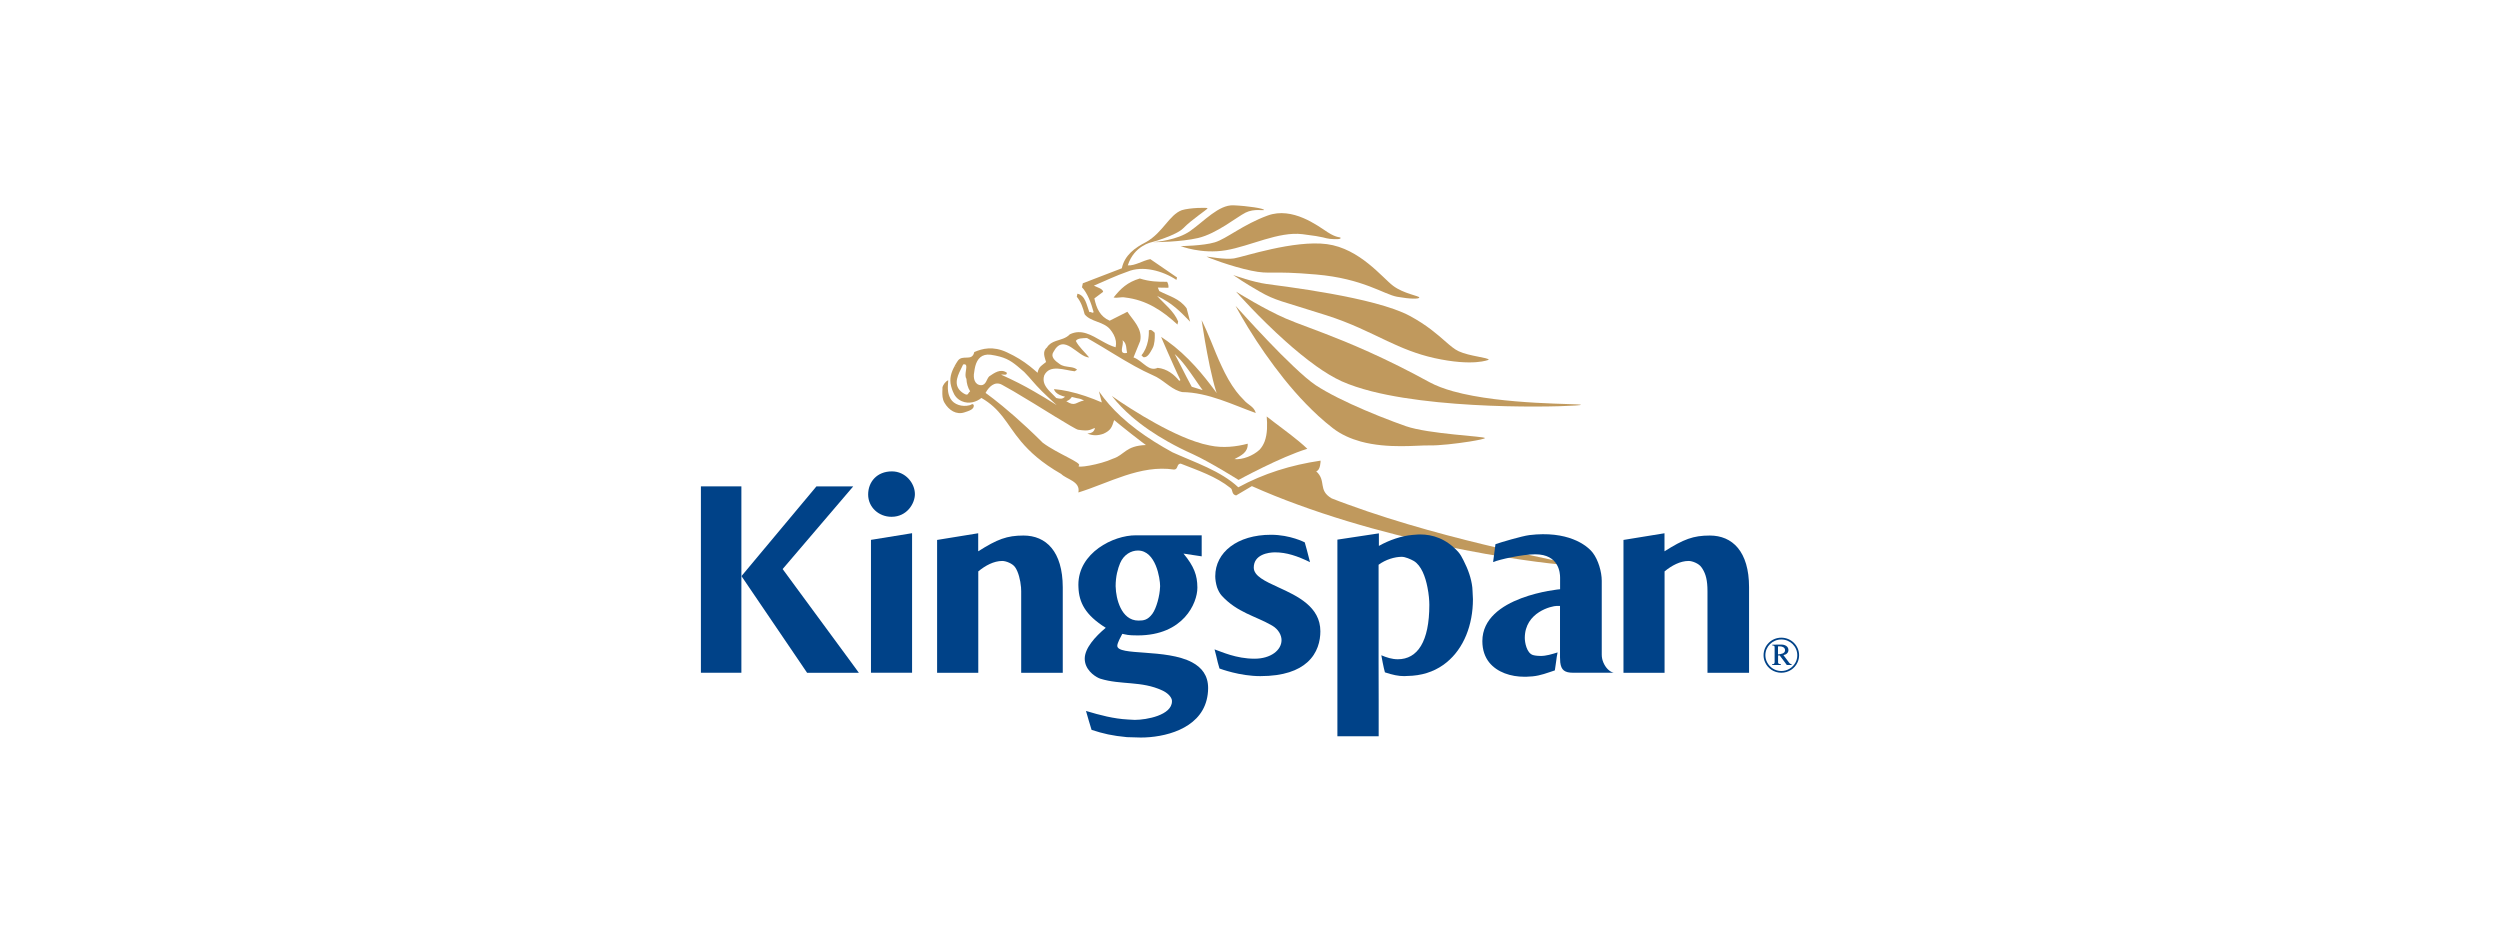 <?xml version="1.0" encoding="UTF-8"?>
<svg id="_822x310_px_-_full_colour_-_white" data-name="822x310 px - full colour - white" xmlns="http://www.w3.org/2000/svg" viewBox="0 0 822 310">
  <defs>
    <style>
      .cls-1 {
        fill: #004288;
      }

      .cls-2 {
        fill: #fff;
      }

      .cls-3 {
        fill: #c0995d;
      }
    </style>
  </defs>
  <rect id="white_background_KEEP_" data-name="white background (KEEP!)" class="cls-2" width="822" height="310"/>
  <g>
    <path class="cls-3" d="M458.046,93.967c-3.456-2.579-10.936-12.251-21.745-13.695-10.83-1.419-27.517,4.204-30.561,4.694-2.966.49-8.95-.696-9.001-.567,0,.129,8.124,3.25,14.65,4.591,6.525,1.367,5.958-.077,21.356,1.264,15.424,1.315,22.336,6.577,26.643,7.325,4.307.774,7.273.774,7.273.232,0-.516-5.158-1.238-8.615-3.843ZM436.484,76.325c-3.25-2.115-11.503-8.434-19.653-5.468-8.124,2.966-13.592,7.686-17.41,8.821-3.843,1.161-11.219,1.238-11.219,1.238,0,0,6.809,2.708,14.856,1.367,8.047-1.367,17.332-6.242,25.173-5.287,7.869.954,7.093,1.341,9.105,1.548,2.012.181,3.456.155,3.456-.284,0-.464-1.057.181-4.307-1.934ZM405.533,67.504c-4.797-.181-9.569,5.184-14.186,8.434-4.23,3.018-11.194,3.611-12.225,3.688,1.057,0,9.105-.052,14.805-1.367,6.138-1.444,12.741-6.912,15.63-8.357,2.863-1.419,6.035-.542,6.035-.877,0-.49-5.262-1.315-10.059-1.522ZM391.322,105.78l-1.161-4.41c-2.424-3.301-5.571-3.895-9.001-5.674l-.464-1.135,3.482.052c.129-.671-.181-1.548-.438-1.96-3.121.026-5.726-.052-8.976-1.083-4.075,1.212-6.242,3.276-8.614,6.242,1.341.284,2.424-.258,3.766,0,7.093.825,12.303,4.359,17.229,8.898l.232-1.006c-1.367-3.405-4.668-5.855-6.912-8.408,5.055,2.45,7.428,4.978,10.858,8.486Z"/>
    <path class="cls-3" d="M443.112,165.849c-1.78-.645-3.534-1.29-5.262-1.986-4.643-2.711-1.599-5.728-5.081-8.898,1.419-.361,1.444-3.301,1.444-3.508-9.672,1.419-18.802,4.256-27.056,8.769-5.777-5.416-14.366-8.202-21.639-11.503-2.038-1.109-4.049-2.295-6.035-3.533-3.895-2.45-7.609-5.184-10.936-8.253-2.708-2.528-5.158-5.262-7.222-8.279l.954,3.662c-3.405-1.47-7.17-2.837-11.039-3.662-1.548-.335-3.121-.593-4.694-.722.077.258.181.49.335.722.722,1.006,2.218,1.548,3.301,1.78-.877.851-1.548.722-2.863.438-.671-.722-1.47-1.444-2.192-2.218-1.393-1.47-2.476-3.069-1.78-5.236,1.831-3.766,6.603-1.702,10.007-1.341l.8-.516c-1.057-.98-2.682-.8-4.204-1.186-.567-.129-1.135-.361-1.625-.748-1.522-1.032-2.966-2.373-1.96-3.895,3.482-6.551,7.97,1.702,11.761,1.805-1.367-1.676-3.405-3.482-4.385-5.416v-.026c.542-.929,2.27-.903,3.662-.954.567.31,1.161.645,1.728.98,4.617,2.657,9.182,5.648,13.928,8.253,1.986,1.083,3.972,2.115,6.035,3.018,3.198,1.315,5.519,4.178,8.666,5.262.309.103.593.181.929.258,8.64.103,16.791,4.256,24.219,6.886-.593-2.218-2.579-2.631-3.946-4.307-.903-.877-1.728-1.831-2.502-2.837-1.883-2.476-3.43-5.313-4.797-8.279-1.29-2.708-2.399-5.545-3.508-8.253-1.006-2.399-1.986-4.746-3.069-6.861,0,0,.438,2.914,1.109,6.861.438,2.502.98,5.416,1.573,8.253.645,3.043,1.367,6.01,2.089,8.279.077.206.129.387.206.593-.155-.206-.284-.387-.438-.593-2.089-2.837-4.307-5.648-6.706-8.279-2.786-3.043-5.803-5.855-9.156-8.253-.645-.464-1.315-.929-1.986-1.367,0,0,.206.516.567,1.367.8,1.831,2.27,5.236,3.637,8.253.825,1.805,1.573,3.482,2.141,4.591l-.387.258c-1.651-2.089-4.024-3.972-7.093-4.281-1.393.645-2.553.206-3.662-.567-1.367-.929-2.682-2.321-4.281-2.863l2.192-5.391v-.026c.851-3.998-2.373-6.783-4.204-9.595l-5.829,2.94c-3.172-1.393-4.333-4.049-5.029-7.325l2.889-2.167c-.129-1.083-2.115-1.496-3.043-2.038,3.817-1.625,7.299-3.301,11.039-4.591,4.952-2.089,11.529-.335,16.094,2.708l.206-.8-8.795-6.035c-2.528.49-5.004,2.218-7.402,2.063,2.063-6.525,7.892-7.634,7.892-7.634,0,0,7.995-2.167,10.394-4.617,2.657-2.76,7.944-6.19,7.944-6.525,0-.309-5.932-.181-8.46.619-4.152,1.548-6.138,7.222-11.632,10.42-3.869,1.96-7.17,4.385-8.099,8.692l-12.819,4.926-.284,1.315c1.702,1.754,3.043,5.184,3.817,8.124-.129.645-1.006-.232-1.393.052-.903-2.295-1.264-5.494-3.92-6.061l-.206,1.006c1.367,1.676,2.012,3.559,2.579,5.752,1.909,2.502,6.113,2.347,8.331,4.9.954,1.161,1.702,2.45,1.934,3.895.103.645.077,1.341-.077,2.063-1.573-.438-3.069-1.238-4.539-2.063-3.43-1.934-6.732-4.049-10.523-2.192-1.264,1.341-3.018,1.651-4.591,2.192-1.161.413-2.218.954-2.914,2.115-1.676,1.393-.696,3.327-.309,4.797-.748.593-1.264.954-1.676,1.341-.542.516-.877,1.057-1.109,2.192-.903-.8-1.754-1.522-2.605-2.192-2.218-1.728-4.385-3.095-7.48-4.539-4.591-2.141-8.073-1.238-10.729-.077-.722,3.327-3.946.542-5.494,2.992-.361.542-.696,1.083-.98,1.625h2.553c.103-.181.181-.361.258-.542.722-.181.98.077,1.032.542.129,1.032-.671,3.121.052,4.204.052,1.393.438,2.863,1.212,4.075v.026c-.8.516-.49,1.676-2.089.696-.387-.232-.696-.464-.98-.722-2.682-2.45-.722-5.726.516-8.279l-2.553.026c-1.083,1.96-1.805,4.101-1.135,6.603.155.593.335,1.135.542,1.651.567,1.444,1.367,2.528,2.94,3.25,2.321,1.032,4.797.31,6.474-1.057,3.095,1.78,5.133,3.817,6.912,6.061,1.986,2.528,3.637,5.313,6.138,8.279,2.811,3.327,6.654,6.912,13.18,10.652,1.702,1.754,6.422,2.424,5.648,6.087,10.033-3.095,20.376-9.208,31.466-7.531,1.419-.052.774-1.909,2.167-1.96,5.752,2.27,11.606,4.202,16.352,7.995.929.542.232,2.112,1.883,2.476l5.184-3.069c4.849,2.167,9.85,4.178,14.882,6.01,43.64,16.043,90.842,20.608,90.971,19.963-.003-.696-39.696-7.273-74.361-19.963ZM386.241,116.406c1.161,1.006,2.399,2.424,3.585,3.972,2.063,2.708,4.049,5.803,5.597,7.892l-3.585-1.109c-1.083-1.934-2.347-4.462-3.533-6.783-.774-1.496-1.47-2.889-2.063-3.972ZM369.141,112.124c0-.077-.052-.181-.103-.232.129.077.232.155.335.232,1.135,1.032.877,2.553,1.212,3.895-3.069.671-1.032-2.502-1.444-3.895ZM352.428,130.514c2.992.825,2.115.258,3.998,1.161-2.786.542-2.863,2.141-5.829.258.929-.387,1.109-.49,1.831-1.419ZM322.535,126.645c-2.063-.077-2.631-2.295-2.218-4.281.077-.696.206-1.367.361-1.986.645-2.399,2.089-4.101,5.055-3.74,4.462.671,6.345,1.754,8.769,3.74.696.567,1.419,1.186,2.244,1.909,2.45,2.502,2.992,3.508,5.855,6.371,1.161,1.135,2.682,2.579,4.823,4.539-2.734-1.728-5.107-3.172-7.505-4.539-3.25-1.883-6.525-3.559-10.755-5.468.748-.181,1.986.438,1.883-.645-2.115-1.496-4.204.155-5.803,1.212-.877.851-.98,2.914-2.708,2.889ZM365.943,150.812c-4.256,1.986-12.432,3.276-11.194,2.27,1.109-.903-7.041-3.895-11.89-7.505-.129-.129-.258-.258-.387-.387-3.276-3.25-6.267-6.01-8.821-8.253-5.906-5.184-9.595-7.738-9.595-7.738,0,0,.103-.206.309-.542.696-1.135,2.553-3.508,5.055-2.167,1.109.593,2.399,1.341,3.843,2.167,4.152,2.424,9.362,5.674,13.592,8.279,3.946,2.399,7.041,4.256,7.609,4.359,3.998.619,3.843-.103,5.571-.567-.284,1.238-1.032,1.702-2.502,1.831,1.728.722,3.405.722,5.287.052,2.45-1.109,2.786-2.192,3.508-4.488,0,0,4.694,3.869,8.924,7.067.516.387,1.032.774,1.522,1.135-6.706.232-7.041,3.276-10.833,4.488Z"/>
    <path class="cls-3" d="M379.613,112.124c-.103.851-.284,1.754-.671,2.424-.774,1.419-1.676,3.172-3.018,2.889l-.619-.619c1.083-1.238,1.78-2.94,2.141-4.694.232-1.161.335-2.373.284-3.482.8-.516,1.341.284,1.934.774,0,0,.103,1.29-.052,2.708Z"/>
    <path class="cls-3" d="M317.17,135.569c-2.708.929-5.184-.671-6.629-3.147-.722-1.238-.722-2.579-.696-3.766.026-.438.052-.851.026-1.238.206-.98,1.161-2.167,1.909-2.373-.103,1.367-.206,2.502-.052,3.611.103.825.335,1.599.825,2.476,1.083,1.883,3.791,2.76,6.242,2.115.825-.206.748-.645,1.341-.155.361,1.47-1.548,2.012-2.966,2.476Z"/>
    <path class="cls-3" d="M429.855,147.563c-8.87,2.708-22.62,10.239-22.62,10.239,0,0-9.362-5.881-15.062-8.486-2.76-1.238-5.519-2.605-8.202-4.127-4.256-2.399-8.331-5.133-11.916-8.253-2.399-2.089-4.565-4.307-6.474-6.732,0,0,4.436,3.172,10.446,6.732,5.107,3.018,11.348,6.345,16.997,8.253,1.651.567,3.25,1.006,4.772,1.29,4.307.929,8.795.387,12.457-.593.103,2.811-2.038,3.843-4.385,5.081,2.708.232,6.138-1.109,8.279-3.095.748-.8,1.264-1.702,1.653-2.682.98-2.605.903-5.7.696-8.253,3.25,2.579,7.273,5.416,10.678,8.253.952.8,1.854,1.573,2.68,2.373Z"/>
    <path class="cls-3" d="M488.248,144.029c0,.232-2.167.696-5.081,1.161-4.232.671-10.085,1.341-13.18,1.264-3.817-.103-13.515,1.186-22.542-1.264-3.25-.903-6.448-2.27-9.208-4.41-1.468-1.135-3.147-2.553-4.565-3.843-.103-.077-.181-.155-.258-.232-2.76-2.553-5.365-5.236-7.815-8.047-2.399-2.734-4.617-5.545-6.654-8.279-2.167-2.889-4.101-5.7-5.777-8.253-4.127-6.293-6.603-10.987-6.912-11.555.284.284,5.055,5.648,10.701,11.555,2.682,2.811,5.571,5.726,8.253,8.253,2.863,2.734,5.494,5.004,7.428,6.293.98.645,2.092,1.315,3.278,1.986,5.001,2.837,11.503,5.726,17.281,8.047.178.077.335.129.513.206,3.095,1.212,6.345,2.476,8.563,3.224,7.508,2.605,25.975,3.327,25.975,3.895Z"/>
    <path class="cls-3" d="M519.843,133.119c0,.49-42.714,2.192-68.89-4.462-3.611-.929-6.938-2.012-9.775-3.276-2.657-1.212-5.522-2.94-8.408-5.004-3.43-2.45-6.938-5.339-10.188-8.253-8.666-7.763-15.707-15.707-16.172-16.223.542.335,9.414,5.829,16.326,8.821,3.817,1.676,10.188,3.791,19.009,7.402,5.236,2.141,11.297,4.823,18.183,8.253,3.198,1.599,6.577,3.353,10.139,5.313,2.141,1.161,4.771,2.141,7.709,2.966,16.481,4.591,42.067,3.972,42.067,4.462Z"/>
    <path class="cls-3" d="M489.486,118.289s-4.978,2.295-17.923-.567c-5.857-1.315-10.6-3.327-15.449-5.597-5.857-2.76-11.838-5.855-20.015-8.46-14.934-4.771-16.61-4.746-22-7.841-5.081-2.889-8.228-5.133-8.614-5.391.516.181,6.5,2.321,10.936,2.94,4.645.671,35.699,4.281,47.173,10.523,5.494,2.966,8.898,5.958,11.477,8.228,1.754,1.522,3.147,2.734,4.568,3.379,3.528,1.651,9.847,2.063,9.847,2.786Z"/>
    <path class="cls-1" d="M588.269,217.897l-.077-.103h-1.315l.616.851h1.573v-.284c-.359,0-.591-.181-.797-.464ZM584.632,217.845v-.052h-1.135c-.052.467-.309.619-.851.619v.232h2.889v-.284c-.361,0-.903-.052-.903-.516h0ZM590.384,217.794c-.877,1.676-2.657,2.84-4.692,2.84-2.038,0-3.768-1.161-4.645-2.84h-.671c.903,2.012,2.94,3.405,5.316,3.405,2.373,0,4.436-1.393,5.336-3.405h-.645ZM586.386,215.395c.877-.129,1.651-.722,1.651-1.651,0-1.238-1.186-1.805-2.295-1.805-.98,0-1.986.026-2.992.026v.284c.748-.026.748.181.748.825v4.717h1.135v-2.27h.542l1.702,2.27h1.315l-1.805-2.396ZM584.607,215.163v-2.631c.103-.028.206-.028.309-.028.877,0,2.012.232,2.012,1.29,0,1.137-1.444,1.292-2.321,1.37ZM588.269,217.897l-.077-.103-1.805-2.399c.877-.129,1.651-.722,1.651-1.651,0-1.238-1.186-1.805-2.295-1.805-.98,0-1.986.026-2.992.026v.284c.748-.026.748.181.748.825v4.717c-.052.467-.309.619-.851.619v.232h2.889v-.281c-.361,0-.903-.054-.903-.516v-2.321h.542l1.702,2.27.616.851h1.573v-.284c-.359,0-.591-.181-.797-.464h0ZM584.607,215.163v-2.631c.103-.028.206-.028.309-.028.877,0,2.012.232,2.012,1.29,0,1.137-1.444,1.292-2.321,1.37ZM588.269,217.897l-.077-.103-1.805-2.399c.877-.129,1.651-.722,1.651-1.651,0-1.238-1.186-1.805-2.295-1.805-.98,0-1.986.026-2.992.026v.284c.748-.026.748.181.748.825v4.717c-.052.467-.309.619-.851.619v.232h2.889v-.281c-.361,0-.903-.054-.903-.516v-2.321h.542l1.702,2.27.616.851h1.573v-.284c-.359,0-.591-.181-.797-.464h0ZM584.607,215.163v-2.631c.103-.028.206-.028.309-.028.877,0,2.012.232,2.012,1.29,0,1.137-1.444,1.292-2.321,1.37ZM588.269,217.897l-.077-.103-1.805-2.399c.877-.129,1.651-.722,1.651-1.651,0-1.238-1.186-1.805-2.295-1.805-.98,0-1.986.026-2.992.026v.284c.748-.026.748.181.748.825v4.717c-.052.467-.309.619-.851.619v.232h2.889v-.281c-.361,0-.903-.054-.903-.516v-2.321h.542l1.702,2.27.616.851h1.573v-.284c-.359,0-.591-.181-.797-.464h0ZM584.607,215.163v-2.631c.103-.028.206-.028.309-.028.877,0,2.012.232,2.012,1.29,0,1.137-1.444,1.292-2.321,1.37ZM588.269,217.897l-.077-.103-1.805-2.399c.877-.129,1.651-.722,1.651-1.651,0-1.238-1.186-1.805-2.295-1.805-.98,0-1.986.026-2.992.026v.284c.748-.026.748.181.748.825v4.717c-.052.467-.309.619-.851.619v.232h2.889v-.281c-.361,0-.903-.054-.903-.516v-2.321h.542l1.702,2.27.616.851h1.573v-.284c-.359,0-.591-.181-.797-.464h0ZM584.607,215.163v-2.631c.103-.028.206-.028.309-.028.877,0,2.012.232,2.012,1.29,0,1.137-1.444,1.292-2.321,1.37ZM588.269,217.897l-.077-.103-1.805-2.399c.877-.129,1.651-.722,1.651-1.651,0-1.238-1.186-1.805-2.295-1.805-.98,0-1.986.026-2.992.026v.284c.748-.026.748.181.748.825v4.717c-.052.467-.309.619-.851.619v.232h2.889v-.281c-.361,0-.903-.054-.903-.516v-2.321h.542l1.702,2.27.616.851h1.573v-.284c-.359,0-.591-.181-.797-.464h0ZM584.607,215.163v-2.631c.103-.028.206-.028.309-.028.877,0,2.012.232,2.012,1.29,0,1.137-1.444,1.292-2.321,1.37ZM588.269,217.897l-.077-.103-1.805-2.399c.877-.129,1.651-.722,1.651-1.651,0-1.238-1.186-1.805-2.295-1.805-.98,0-1.986.026-2.992.026v.284c.748-.026.748.181.748.825v4.717c-.052.467-.309.619-.851.619v.232h2.889v-.281c-.361,0-.903-.054-.903-.516v-2.321h.542l1.702,2.27.616.851h1.573v-.284c-.359,0-.591-.181-.797-.464h0ZM584.607,215.163v-2.631c.103-.028.206-.028.309-.028.877,0,2.012.232,2.012,1.29,0,1.137-1.444,1.292-2.321,1.37ZM588.269,217.897l-.077-.103-1.805-2.399c.877-.129,1.651-.722,1.651-1.651,0-1.238-1.186-1.805-2.295-1.805-.98,0-1.986.026-2.992.026v.284c.748-.026.748.181.748.825v4.717c-.052.467-.309.619-.851.619v.232h2.889v-.281c-.361,0-.903-.054-.903-.516v-2.321h.542l1.702,2.27.616.851h1.573v-.284c-.359,0-.591-.181-.797-.464h0ZM584.607,215.163v-2.631c.103-.028.206-.028.309-.028.877,0,2.012.232,2.012,1.29,0,1.137-1.444,1.292-2.321,1.37ZM588.269,217.897l-.077-.103-1.805-2.399c.877-.129,1.651-.722,1.651-1.651,0-1.238-1.186-1.805-2.295-1.805-.98,0-1.986.026-2.992.026v.284c.748-.026.748.181.748.825v4.717c-.052.467-.309.619-.851.619v.232h2.889v-.281c-.361,0-.903-.054-.903-.516v-2.321h.542l1.702,2.27.616.851h1.573v-.284c-.359,0-.591-.181-.797-.464h0ZM584.607,215.163v-2.631c.103-.028.206-.028.309-.028.877,0,2.012.232,2.012,1.29,0,1.137-1.444,1.292-2.321,1.37ZM588.269,217.897l-.077-.103-1.805-2.399c.877-.129,1.651-.722,1.651-1.651,0-1.238-1.186-1.805-2.295-1.805-.98,0-1.986.026-2.992.026v.284c.748-.026.748.181.748.825v4.717c-.052.467-.309.619-.851.619v.232h2.889v-.281c-.361,0-.903-.054-.903-.516v-2.321h.542l1.702,2.27.616.851h1.573v-.284c-.359,0-.591-.181-.797-.464h0ZM584.607,215.163v-2.631c.103-.028.206-.028.309-.028.877,0,2.012.232,2.012,1.29,0,1.137-1.444,1.292-2.321,1.37ZM585.69,209.669c-3.224,0-5.832,2.579-5.832,5.777,0,.823.181,1.625.516,2.344h.671c-.384-.72-.591-1.522-.591-2.373,0-2.837,2.347-5.158,5.236-5.158,2.914,0,5.259,2.321,5.259,5.187,0,.851-.204,1.651-.567,2.344h.645c.335-.72.516-1.522.516-2.344.003-3.198-2.628-5.777-5.852-5.777h0ZM588.192,217.794l-1.805-2.399c.877-.129,1.651-.722,1.651-1.651,0-1.238-1.186-1.805-2.295-1.805-.98,0-1.986.026-2.992.026v.284c.748-.026.748.181.748.825v4.717c-.052.467-.309.619-.851.619v.232h2.889v-.281c-.361,0-.903-.054-.903-.516v-2.321h.542l1.702,2.27.616.851h1.573v-.284c-.361,0-.593-.181-.8-.467l-.075-.101ZM584.607,215.163v-2.631c.103-.028.206-.028.309-.028.877,0,2.012.232,2.012,1.29,0,1.137-1.444,1.292-2.321,1.37ZM588.269,217.897l-.077-.103-1.805-2.399c.877-.129,1.651-.722,1.651-1.651,0-1.238-1.186-1.805-2.295-1.805-.98,0-1.986.026-2.992.026v.284c.748-.026.748.181.748.825v4.717c-.052.467-.309.619-.851.619v.232h2.889v-.281c-.361,0-.903-.054-.903-.516v-2.321h.542l1.702,2.27.616.851h1.573v-.284c-.359,0-.591-.181-.797-.464h0ZM584.607,215.163v-2.631c.103-.028.206-.028.309-.028.877,0,2.012.232,2.012,1.29,0,1.137-1.444,1.292-2.321,1.37ZM588.269,217.897l-.077-.103-1.805-2.399c.877-.129,1.651-.722,1.651-1.651,0-1.238-1.186-1.805-2.295-1.805-.98,0-1.986.026-2.992.026v.284c.748-.026.748.181.748.825v4.717c-.052.467-.309.619-.851.619v.232h2.889v-.281c-.361,0-.903-.054-.903-.516v-2.321h.542l1.702,2.27.616.851h1.573v-.284c-.359,0-.591-.181-.797-.464h0ZM584.607,215.163v-2.631c.103-.028.206-.028.309-.028.877,0,2.012.232,2.012,1.29,0,1.137-1.444,1.292-2.321,1.37ZM588.269,217.897l-.077-.103-1.805-2.399c.877-.129,1.651-.722,1.651-1.651,0-1.238-1.186-1.805-2.295-1.805-.98,0-1.986.026-2.992.026v.284c.748-.026.748.181.748.825v4.717c-.052.467-.309.619-.851.619v.232h2.889v-.281c-.361,0-.903-.054-.903-.516v-2.321h.542l1.702,2.27.616.851h1.573v-.284c-.359,0-.591-.181-.797-.464h0ZM584.607,215.163v-2.631c.103-.028.206-.028.309-.028.877,0,2.012.232,2.012,1.29,0,1.137-1.444,1.292-2.321,1.37ZM588.269,217.897l-.077-.103-1.805-2.399c.877-.129,1.651-.722,1.651-1.651,0-1.238-1.186-1.805-2.295-1.805-.98,0-1.986.026-2.992.026v.284c.748-.026.748.181.748.825v4.717c-.052.467-.309.619-.851.619v.232h2.889v-.281c-.361,0-.903-.054-.903-.516v-2.321h.542l1.702,2.27.616.851h1.573v-.284c-.359,0-.591-.181-.797-.464h0ZM584.607,215.163v-2.631c.103-.028.206-.028.309-.028.877,0,2.012.232,2.012,1.29,0,1.137-1.444,1.292-2.321,1.37ZM588.269,217.897l-.077-.103-1.805-2.399c.877-.129,1.651-.722,1.651-1.651,0-1.238-1.186-1.805-2.295-1.805-.98,0-1.986.026-2.992.026v.284c.748-.026.748.181.748.825v4.717c-.052.467-.309.619-.851.619v.232h2.889v-.281c-.361,0-.903-.054-.903-.516v-2.321h.542l1.702,2.27.616.851h1.573v-.284c-.359,0-.591-.181-.797-.464h0ZM584.607,215.163v-2.631c.103-.028.206-.028.309-.028.877,0,2.012.232,2.012,1.29,0,1.137-1.444,1.292-2.321,1.37ZM588.269,217.897l-.077-.103-1.805-2.399c.877-.129,1.651-.722,1.651-1.651,0-1.238-1.186-1.805-2.295-1.805-.98,0-1.986.026-2.992.026v.284c.748-.026.748.181.748.825v4.717c-.052.467-.309.619-.851.619v.232h2.889v-.281c-.361,0-.903-.054-.903-.516v-2.321h.542l1.702,2.27.616.851h1.573v-.284c-.359,0-.591-.181-.797-.464h0ZM584.607,215.163v-2.631c.103-.028.206-.028.309-.028.877,0,2.012.232,2.012,1.29,0,1.137-1.444,1.292-2.321,1.37ZM588.269,217.897l-.077-.103-1.805-2.399c.877-.129,1.651-.722,1.651-1.651,0-1.238-1.186-1.805-2.295-1.805-.98,0-1.986.026-2.992.026v.284c.748-.026.748.181.748.825v4.717c-.052.467-.309.619-.851.619v.232h2.889v-.281c-.361,0-.903-.054-.903-.516v-2.321h.542l1.702,2.27.616.851h1.573v-.284c-.359,0-.591-.181-.797-.464h0ZM584.607,215.163v-2.631c.103-.028.206-.028.309-.028.877,0,2.012.232,2.012,1.29,0,1.137-1.444,1.292-2.321,1.37ZM588.269,217.897l-.077-.103-1.805-2.399c.877-.129,1.651-.722,1.651-1.651,0-1.238-1.186-1.805-2.295-1.805-.98,0-1.986.026-2.992.026v.284c.748-.026.748.181.748.825v4.717c-.052.467-.309.619-.851.619v.232h2.889v-.281c-.361,0-.903-.054-.903-.516v-2.321h.542l1.702,2.27.616.851h1.573v-.284c-.359,0-.591-.181-.797-.464h0ZM584.607,215.163v-2.631c.103-.028.206-.028.309-.028.877,0,2.012.232,2.012,1.29,0,1.137-1.444,1.292-2.321,1.37Z"/>
    <path class="cls-1" d="M575.089,193.111v28.113h-13.67v-26.824c0-.467,0-.877-.028-1.29-.129-3.172-.823-5.029-1.986-6.629-.825-1.186-2.94-2.038-4.178-2.038-2.76,0-5.571,1.496-7.918,3.43v33.349h-13.512v-43.691l13.487-2.195v5.935c6.293-3.972,9.44-5.187,14.908-5.187,7.379.003,12.899,5.187,12.899,17.025h-0Z"/>
    <path class="cls-1" d="M530.573,221.198h-13.309c-2.786,0-3.946-.851-4.256-3.405-.052-.487-.077-1.029-.077-1.651v-16.919h-1.055c-1.573,0-10.523,1.986-10.523,10.549,0,1.367.567,4.898,2.654,5.597.748.258,2.218.309,2.553.309,1.831,0,3.637-.567,5.571-1.161-.181.748-.361,2.038-.516,3.276-.129,1.008-.258,1.989-.384,2.633-2.528.825-4.671,1.702-7.327,1.96-1.548.129-2.373.129-2.68.129-4.462,0-8.952-1.444-11.581-4.72-1.393-1.754-2.244-4.073-2.244-6.99,0-14.83,25.56-17.072,25.56-17.072v-3.843c0-1.522-.387-7.634-8.15-7.634-4.256,0-11.735,1.674-13.876,2.553l.774-5.881c1.573-.567,8.692-2.682,11.168-2.992,12.432-1.496,18.802,3.17,20.84,5.829,1.805,2.347,2.94,6.293,2.94,9.184v24.296c0,.877.181,1.754.516,2.551.694,1.671,1.958,3.064,3.402,3.399Z"/>
    <path id="path388" class="cls-1" d="M484.302,197.031c0,8.382-2.966,16.12-8.666,20.762-2.989,2.45-6.729,4.026-11.219,4.385-1.548.103-2.399.129-2.734.129-1.934,0-3.691-.384-6.319-1.235-.206-.619-.49-2.038-.748-3.278-.232-1.235-.438-2.344-.438-2.344,1.754.748,3.534,1.315,5.416,1.315,6.525,0,10.371-5.857,10.371-17.874,0-1.393-.157-3.533-.619-5.777-.671-3.484-2.038-7.196-4.488-8.666-1.083-.619-2.837-1.367-3.946-1.367-2.319,0-5.287.879-7.634,2.608v32.106l.028,12.354v11.944h-13.572v-64.663l13.644-2.063v4.127c3.405-1.934,7.56-3.327,11.039-3.611,1.548-.155,2.218-.155,2.553-.155,4.047,0,8.486,1.344,12.457,5.7.748.825,1.315,1.909,1.777,2.837,1.496,2.917,2.553,5.881,2.889,8.849.026.413.077.8.077,1.212.08,1.674.132,2.37.132,2.706Z"/>
    <path class="cls-1" d="M434.137,207.58c0,3.095-.877,7.147-4.333,10.214-2.914,2.608-7.712,4.514-15.398,4.514-6.809,0-13.025-2.373-13.438-2.502-.206-.671-.387-1.341-.567-2.012-.335-1.39-.645-2.837-1.057-4.279,2.27.774,7.067,3.067,13.154,3.067,5.313,0,8.87-2.786,8.87-6.113,0-1.599-.98-3.559-3.121-4.795-5.44-3.149-11.449-4.258-16.53-9.803-.696-.774-1.186-1.754-1.548-2.757-.413-1.315-.593-2.657-.593-3.662,0-7.841,7.248-13.618,18.312-13.618,6.396,0,11.119,2.502,11.119,2.502,0,0,1.235,4.385,1.728,6.502-4.152-2.012-7.686-3.224-11.532-3.224-2.167,0-6.964.72-6.964,5.001,0,2.786,3.714,4.488,8.099,6.502,6.242,2.858,13.799,6.365,13.799,14.464Z"/>
    <path class="cls-1" d="M391.993,217.794c-8.563-4.588-24.631-2.063-24.631-5.465,0-.929,1.264-3.198,1.651-3.923,1.444.261,1.676.516,5.055.516,15.114,0,19.628-10.704,19.628-15.632v-.178c-.026-3.895-1.057-6.886-4.565-11.091l5.984.903v-6.912h-21.691c-7.325-.028-18.854,5.7-18.854,16.249,0,.284,0,.567.026.851.181,4.926,2.192,9.079,8.976,13.309-3.559,2.963-6.912,6.757-6.912,10.159,0,.413.052.825.129,1.212.671,3.172,3.843,5.004,5.004,5.365,6.706,2.092,13.515.673,20.324,3.843,1.599.722,2.914,1.909,3.198,3.147.026.157.026.284.026.441,0,4.565-8.331,6.11-12.251,6.11-.335,0-.851-.052-2.27-.129-4.565-.232-9.13-1.419-13.747-2.811.645,2.141,1.161,4.178,1.831,6.216,3.869,1.264,6.757,1.934,11.632,2.399l4.565.129c7.609,0,19.189-2.682,21.639-12.354.31-1.212.49-2.502.49-3.92,0-4.15-2.115-6.755-5.236-8.431v-0ZM366.82,192.776c0-3.327.722-5.777,1.47-7.609,1.212-2.84,3.637-4.152,5.855-4.152,5.906,0,7.299,9.208,7.299,11.71,0,.129,0,.261-.026.387-.077,2.579-1.135,6.832-2.528,8.718-1.522,2.038-2.837,2.218-4.565,2.218-5.803,0-7.402-7.505-7.48-10.936-.026-.129-.026-.232-.026-.335Z"/>
    <path class="cls-1" d="M349.436,193.111v28.113h-13.67v-26.824c0-.413-.026-.851-.052-1.29-.206-2.401-.877-5.107-1.96-6.629-.825-1.186-2.966-2.038-4.204-2.038-2.76,0-5.571,1.496-7.892,3.43v33.349h-13.541v-43.691l13.515-2.195v5.935c6.267-3.972,9.44-5.187,14.908-5.187,7.376.003,12.87,5.187,12.896,17.025Z"/>
    <path class="cls-1" d="M300.818,162.47c0,3.067-2.605,7.454-7.686,7.454-4.178,0-7.686-3.121-7.686-7.325,0-4.152,2.889-7.609,7.815-7.609,4.462,0,7.557,3.869,7.557,7.48Z"/>
    <polygon class="cls-1" points="286.375 177.507 299.89 175.315 299.89 221.198 286.375 221.198 286.375 177.507"/>
    <rect class="cls-1" x="230.458" y="159.917" width="13.309" height="61.282"/>
    <polygon class="cls-1" points="268.449 159.917 280.546 159.917 257.333 187.102 261.744 193.111 279.901 217.794 282.403 221.224 265.38 221.224 263.059 217.794 246.294 193.111 243.792 189.423 268.449 159.917"/>
  </g>
</svg>